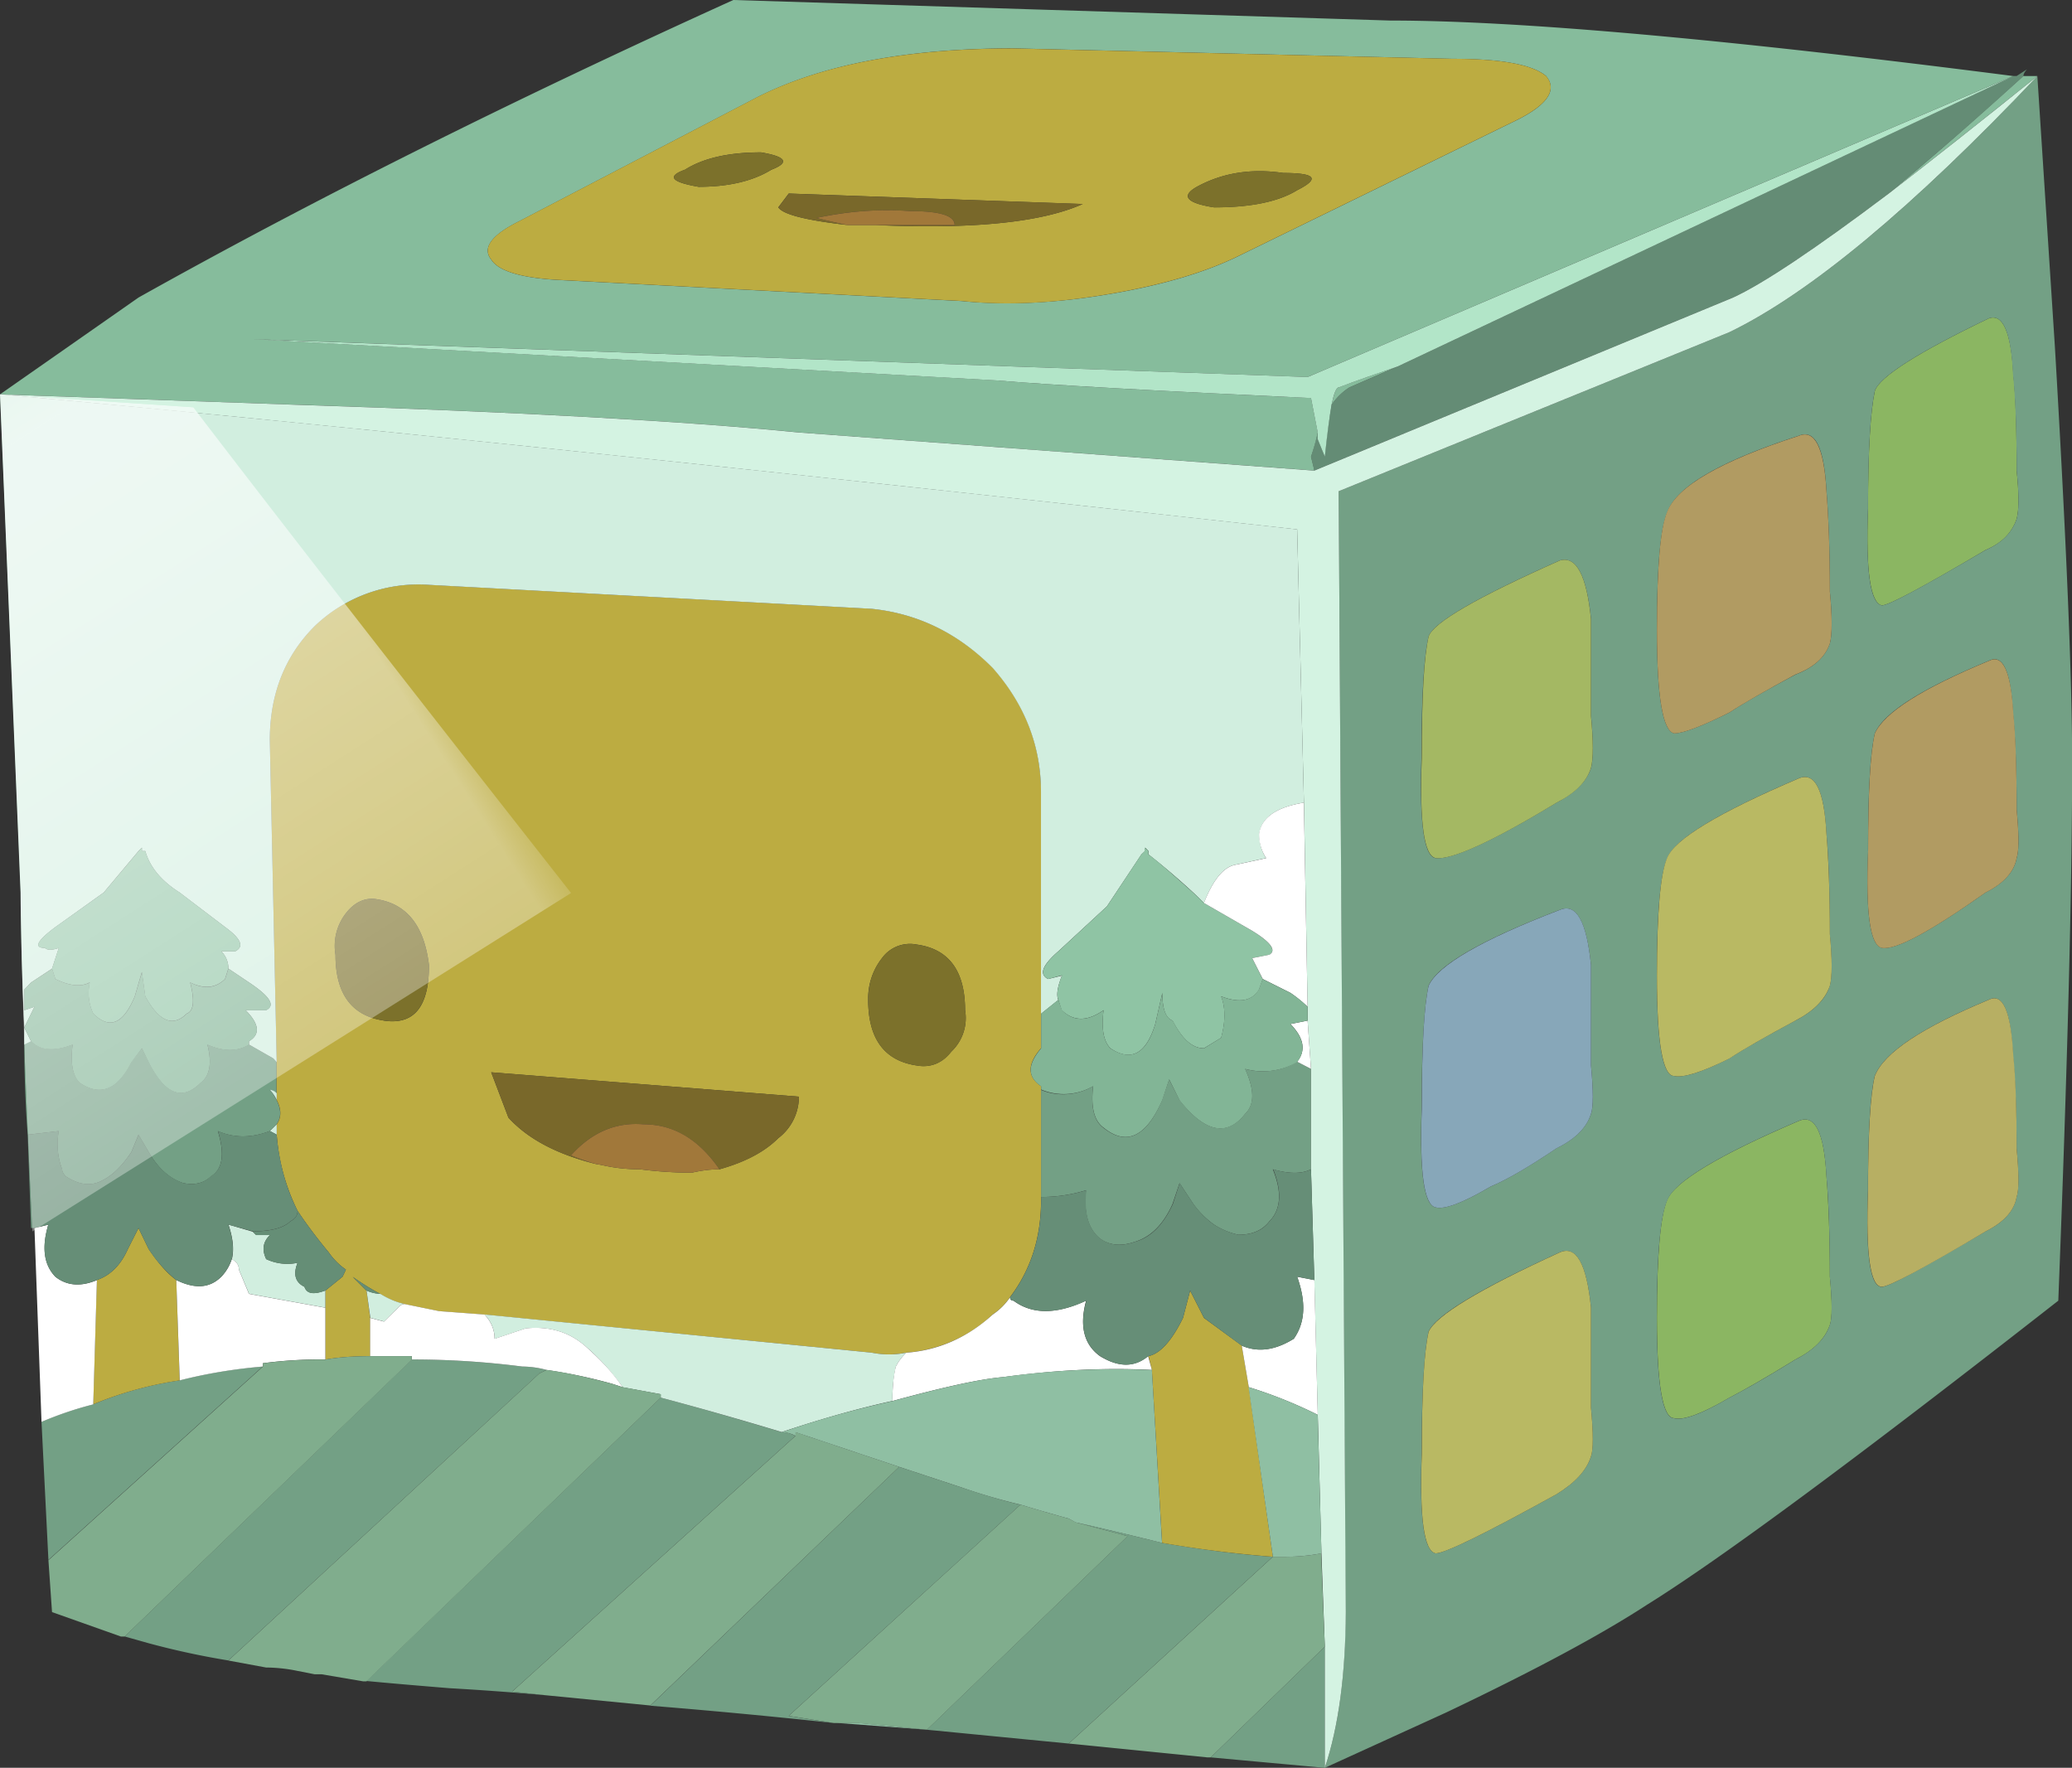 <svg xmlns="http://www.w3.org/2000/svg" viewBox="0 0 29.95 25.55"><rect x="0" y="0" width="29.95" height="25.55" fill="#333333" stroke="none"/><defs><linearGradient id="d" y2="-12.047" gradientUnits="userSpaceOnUse" x2="32.035" y1="-12.047" x1="16.62"><stop offset="0" stop-color="#fff" stop-opacity=".208"/><stop offset="1" stop-color="#fff" stop-opacity="0"/></linearGradient><linearGradient id="o" y2="-13.423" gradientUnits="userSpaceOnUse" x2="9.125" y1="-13.423" x1="1.255"><stop offset="0" stop-color="#fff"/><stop offset="1" stop-color="#fff"/></linearGradient><linearGradient id="b" y2="-.201" gradientUnits="userSpaceOnUse" x2="25.562" y1="-.201" x1="6.415"><stop offset="0" stop-color="#fff" stop-opacity=".62"/><stop offset="1" stop-color="#fff" stop-opacity="0"/></linearGradient><linearGradient id="f" y2="-13.423" gradientUnits="userSpaceOnUse" x2="9.125" y1="-13.423" x1="1.255"><stop offset="0" stop-color="#fff" stop-opacity=".62"/><stop offset="1" stop-color="#fff" stop-opacity="0"/></linearGradient><linearGradient id="i" y2="-.201" gradientUnits="userSpaceOnUse" x2="25.562" y1="-.201" x1="6.415"><stop offset="0" stop-color="#fff"/><stop offset="1" stop-color="#fff"/></linearGradient><linearGradient id="l" y2="-12.047" gradientUnits="userSpaceOnUse" x2="32.035" y1="-12.047" x1="16.62"><stop offset="0"/><stop offset="1"/></linearGradient><clipPath id="c"><path d="M10.886-24.426H38.79v24.4H10.886v-24.4z"/></clipPath><clipPath id="a"><path d="M4.211-14.148h28.68v28.301H4.211v-28.301z"/></clipPath><clipPath id="j"><path d="M23.559 19.561l.203-3.121c.133-2.266.199-3.867.199-4.801 0-1.492-.055-3.574-.16-6.238-2.321-1.816-3.906-2.988-4.762-3.52-.531-.347-1.305-.761-2.316-1.242l-1.403-.64-.121 15 4.602 1.839c.746.27 2 1.176 3.758 2.723z"/></clipPath><clipPath id="m"><path d="M15.199 14.999c-5.597.269-9.078.453-10.437.562L0 15.881l1.602 1.118c2 1.121 4.293 2.269 6.878 3.441l7.598-.238c1.524 0 4.016-.215 7.484-.641-1.761-1.547-3.015-2.453-3.761-2.723l-4.602-1.839z"/></clipPath><clipPath id="e"><path d="M0-29.064h14.7V1.859H0v-30.923z"/></clipPath><clipPath id="g"><path d="M5.199.92a23.775 23.775 0 00-3.48.52l-1.117.359C.359 6.174.238 8.948.238 10.12L0 15.881l4.762-.32c1.359-.109 4.84-.293 10.437-.562l.121-15C10.652.452 7.281.76 5.199.92z"/></clipPath><mask id="k"><g clip-path="url(#c)"><path d="M10.886-24.426H38.79v24.4H10.886v-24.4z" fill="url(#d)"/></g></mask><mask id="h"><g clip-path="url(#a)"><path d="M4.211-14.148h28.68v28.301H4.211v-28.301z" fill="url(#b)"/></g></mask><mask id="n"><g clip-path="url(#e)"><path d="M0-29.064h14.7V1.859H0v-30.923z" fill="url(#f)"/></g></mask></defs><path d="M18.999 6.801l-.049-.2c.035-.102.064-.22.098-.351v.097l.102.254a8.94 8.94 0 01.098-.751.9.9 0 01.255-.25l.697-.302 8.901-4.2h.049l.151-.097c-.033.034-.053.068-.053.098A56.198 56.198 0 0127.3 2.797c-1.065.802-1.816 1.304-2.251 1.504l-6.05 2.5z" fill-rule="evenodd" fill="#648c75"/><path d="M29.449 1.099c-.83.668-1.549 1.235-2.149 1.698.6-.497 1.25-1.063 1.948-1.698h.2zm-7.1 0C22.149.932 21.699.85 21 .85L14.65.699c-1.534 0-2.764.233-3.696.702L7.5 3.2c-.4.2-.532.385-.4.551.103.166.434.269 1 .297l5.801.303c.63.064 1.348.035 2.149-.103.766-.13 1.381-.316 1.85-.546l4-1.954c.469-.228.615-.448.449-.648zM20.2 5.297l-.697.303a.9.9 0 00-.255.25c.035-.166.068-.25.102-.25.264-.103.552-.2.85-.302zM0 5.7L2.003 4.3C4.503 2.9 7.369 1.465 10.6 0l9.498.297c1.86 0 4.863.27 9.003.802l-10.2 4.35-15.248-.547 10.747.595c.8.07 2.319.153 4.55.255l.098.498a3.224 3.224 0 01-.098.351l.049.2-7.451-.551c-1.665-.166-4.082-.297-7.247-.4L0 5.699z" fill-rule="evenodd" fill="#86bc9c"/><path d="M28.75 4.6c.2-.069.318.2.351.8.035.332.049.801.049 1.401.035.333.035.568 0 .699-.068.2-.215.351-.449.449-.899.532-1.401.801-1.499.801-.166-.034-.235-.498-.2-1.401 0-.83.034-1.397.098-1.699.067-.201.615-.553 1.65-1.05zm-2.349 12.402c.03.367.049.85.049 1.45.035.367.035.595 0 .698-.069.2-.234.366-.498.499-.435.268-.752.448-.952.551-.4.235-.669.333-.801.297-.165 0-.249-.482-.249-1.45 0-.897.049-1.465.146-1.698.103-.264.738-.65 1.905-1.148.234-.102.366.166.4.801z" fill-rule="evenodd" fill="#8bb662"/><path d="M28.75 4.6c-1.035.497-1.583.849-1.65 1.05-.064.302-.098.869-.098 1.699-.034.903.03 1.367.2 1.401.098 0 .595-.269 1.5-.801.23-.098.38-.249.448-.449.035-.131.035-.366 0-.699 0-.6-.019-1.069-.054-1.401-.028-.6-.146-.869-.346-.8zm-9.6 19.199v1.752c.2-.6.299-1.352.299-2.25L19.35 7.1 25 4.8c1.167-.566 2.651-1.803 4.449-3.701L29.702 5c.167 2.832.25 4.834.25 6.001 0 1.865-.07 4.468-.2 7.798-2.902 2.27-4.883 3.735-5.953 4.4-.664.433-1.632.951-2.895 1.552l-1.754.8-1.65-.151 1.65-1.601zM23.95 9.1c0 .968.084 1.465.249 1.499.132 0 .401-.103.801-.302.2-.132.517-.313.953-.547.263-.102.428-.249.497-.45.035-.136.035-.385 0-.751 0-.601-.019-1.084-.049-1.45-.033-.635-.166-.899-.4-.801-1.132.366-1.767.732-1.9 1.103-.102.23-.151.797-.151 1.7zm-3.3.098c-.069.304-.103.884-.103 1.754-.03.932.034 1.416.2 1.45.234.028.82-.236 1.753-.802.264-.136.435-.302.498-.502.034-.133.034-.381 0-.748V8.95c-.063-.635-.214-.917-.45-.85-1.2.532-1.83.899-1.898 1.099zm6.353 3.101c-.036.899.028 1.368.2 1.401.2.034.697-.235 1.498-.801.264-.131.415-.302.449-.497.035-.103.035-.338 0-.704 0-.6-.019-1.064-.054-1.401-.029-.595-.146-.85-.346-.747-.966.4-1.519.747-1.65 1.049-.069.299-.098.865-.098 1.7zM26 11.25c-1.167.498-1.802.884-1.9 1.153-.102.228-.151.796-.151 1.698 0 .968.084 1.45.249 1.45.137.03.401-.054.801-.254.2-.13.517-.312.953-.546.263-.137.433-.302.497-.504.035-.13.035-.38 0-.746 0-.601-.015-1.084-.049-1.45-.033-.635-.166-.899-.4-.801zm2.749 3.199c-.966.4-1.519.766-1.65 1.102-.064.264-.098.816-.098 1.651-.034.933.03 1.397.2 1.397.098 0 .595-.269 1.5-.802.263-.13.414-.297.448-.497.035-.103.035-.333 0-.704 0-.561-.019-1.015-.054-1.347-.028-.635-.146-.899-.346-.8zm-2.349 2.554c-.033-.635-.166-.904-.4-.802-1.167.498-1.802.884-1.9 1.148-.102.234-.151.801-.151 1.699 0 .967.084 1.45.249 1.45.137.035.401-.063.801-.298.2-.102.518-.282.953-.551.263-.133.433-.303.497-.499.035-.102.035-.336 0-.702 0-.597-.015-1.08-.049-1.445zm-3.403-3.053c-.063-.635-.214-.899-.45-.8-1.132.434-1.767.8-1.898 1.097-.064.304-.099.884-.099 1.754-.033.933.03 1.416.202 1.45.13.034.4-.069.795-.302.235-.098.552-.284.952-.553.269-.131.435-.297.498-.497.035-.098.035-.333 0-.699v-1.45zm-2.245 8.501c.13 0 .712-.283 1.747-.855.269-.165.435-.346.498-.546.034-.103.034-.333 0-.704v-1.445c-.063-.635-.214-.903-.45-.801-1.167.532-1.796.914-1.898 1.147-.064.304-.099.884-.099 1.754-.033.933.03 1.417.202 1.45zm-16.754-7.1v.45c-.034-.035-.068-.048-.098-.048.03.028.064.082.098.146.069.136.069.254 0 .351l-.098.098c-.268.102-.517.102-.751 0 .103.337.068.552-.099.655-.102.097-.233.13-.4.097-.2-.064-.366-.215-.502-.45l-.146-.249-.103.249c-.132.2-.269.333-.401.401-.166.098-.346.083-.546-.048-.035-.035-.054-.07-.054-.103a1.03 1.03 0 01-.049-.552L.4 16.4a18.186 18.186 0 01-.049-1.303l.098-.05c.132.133.332.152.601.05-.035.268 0 .448.103.552.297.2.546.103.747-.304l.151-.195.098.195c.234.469.482.572.751.304.133-.099.166-.284.098-.552.235.102.435.102.6 0l.352.2.049.053zm14.951.098V16.9c-.131.068-.317.068-.551 0 .136.331.116.585-.049.751-.102.133-.25.195-.45.195a1.073 1.073 0 01-.351-.146 1.335 1.335 0 01-.298-.297l-.2-.303-.102.303c-.133.297-.318.478-.548.546-.2.069-.371.049-.502-.049-.166-.136-.235-.366-.2-.697a2.166 2.166 0 01-.65.097v-1.547a.85.85 0 00.752-.054c-.035.302.014.502.147.6.336.269.62.136.85-.395l.102-.304.151.299c.367.469.684.532.947.2.137-.133.137-.351 0-.65a.96.96 0 00.752-.103l.2.103zM1.801 23.653l4.152-4.004c.532 0 1.063.034 1.596.102.102 0 .22.014.351.049l-.102.049-4.497 4.15a11.481 11.481 0 01-1.152-.249l-.348-.098zM.7 22.549L.6 20.55c.235-.102.484-.185.748-.253.4-.167.82-.283 1.25-.347.4-.102.8-.166 1.2-.2l-3.1 2.798zM9.55 20.2c.498.133 1.084.298 1.748.499.069 0 .132.019.2.054l-4.096 3.696.497.054a42.272 42.272 0 00-1.401-.103c-.43-.035-.83-.069-1.201-.104L9.55 20.2zm5.2 1.548l-3.35 3.052.65.103a97.539 97.539 0 00-2.651-.25l3.598-3.452.903.298c.298.102.582.186.85.249zm3.648.752l-2.95 2.7-1.796-.175c-.084-.01-.172-.015-.254-.025l2.9-2.797-.748-.2c.435.097.85.2 1.25.297.602.103 1.134.166 1.598.2z" fill-rule="evenodd" fill="#73a085"/><path d="M19.15 25.551V23.8l-.049-1.348-.053-2.002-.05-1.948-.048-1.601v-1.451l-.049-.698v-.2l-.053-2.95-.098-3.95C10.351 6.72 4.101 6.07 0 5.7l4.301.151c3.165.102 5.582.234 7.247.4l7.45.551 6.05-2.5c.436-.2 1.187-.702 2.252-1.504.6-.463 1.319-1.03 2.149-1.698C27.65 2.997 26.167 4.234 25 4.8l-5.65 2.3.103 16.201c-.004.898-.103 1.65-.303 2.25z" fill-rule="evenodd" fill="#d4f3e2"/><path d="M22.349 1.099c.166.2.02.42-.449.648l-4 1.954c-.469.23-1.084.415-1.85.546-.801.138-1.519.172-2.149.103L8.1 4.047c-.566-.028-.897-.13-1-.297-.132-.166 0-.351.4-.551L10.953 1.4C11.885.932 13.115.7 14.649.7L21 .85c.698 0 1.148.082 1.348.249zm-3.599 1.65c.333-.167.269-.249-.2-.249-.469-.069-.884 0-1.25.2-.235.132-.151.235.249.297.532 0 .932-.082 1.201-.248zm-6.499.503h.4c1.397.063 2.398-.035 2.999-.303l-4.249-.152-.151.2c.069.103.4.187 1.001.255zm-1.098-.8c.263-.103.215-.187-.152-.25-.468 0-.835.083-1.098.25-.27.097-.2.18.195.248.435 0 .786-.083 1.055-.249zm-7.154 13.35v-.45L3.9 10.698c0-.665.215-1.216.65-1.651a2.167 2.167 0 011.65-.595l6.397.346c.668.069 1.25.351 1.752.85.469.532.699 1.132.699 1.801v3.701c-.2.23-.2.415 0 .548v1.65c0 .537-.146 1.001-.449 1.401a.928.928 0 01-.25.249 2.041 2.041 0 01-1.25.552 1.26 1.26 0 01-.502 0L7.003 19l-.655-.049-.498-.102a1.115 1.115 0 01-.352-.147 3.503 3.503 0 01-.4-.248l.2.2.053.395v.552c-.233 0-.448.014-.648.049v-.997l.248-.2L5 18.35a.985.985 0 01-.249-.25c-.166-.2-.317-.4-.45-.6A2.95 2.95 0 014 16.401v-.151c.069-.098.069-.215 0-.351V15.8zm1.552-1.05c.435.063.65-.2.65-.802-.068-.566-.317-.884-.752-.953-.165-.028-.318.035-.449.202a.769.769 0 00-.151.6c0 .566.234.883.702.952zm3.072 2.074c.04.005.083.015.127.024.166.035.333.05.498.05.268.034.517.049.752.049.131-.03.269-.049.4-.049.366-.104.65-.25.85-.45a.753.753 0 00.298-.6L7.1 15.498l.249.655c.279.307.702.532 1.274.673zM1.4 18.501c.2-.069.347-.22.449-.45l.153-.302.146.302c.136.202.269.353.4.45l.049 1.45c-.43.064-.85.18-1.25.346l.053-1.796zM13.253 15.4c.2.035.366-.034.497-.2a.668.668 0 00.2-.6c0-.566-.234-.884-.697-.948a.5.5 0 00-.504.196.942.942 0 00-.2.6c0 .567.235.884.704.952zm5.146 7.1a17.044 17.044 0 01-1.601-.2l-.148-2.5-.049-.2c.167-.035.333-.215.499-.552l.103-.395.2.395.546.4.102.6.348 2.452z" fill-rule="evenodd" fill="#bcac41"/><path d="M23.95 9.101c0-.902.049-1.47.146-1.699.138-.37.773-.737 1.905-1.103.229-.098.366.166.4.801.03.366.049.849.049 1.45.035.366.035.615 0 .751-.069.201-.234.348-.503.45-.43.234-.747.415-.947.546-.4.2-.669.303-.801.303-.165-.034-.249-.531-.249-1.499zm3.053 3.199c0-.835.028-1.401.097-1.7.136-.302.684-.649 1.65-1.049.2-.102.317.152.351.747.035.337.049.8.049 1.4.035.367.035.602 0 .704-.034.196-.185.367-.449.498-.801.566-1.299.835-1.499.801-.17-.034-.235-.502-.2-1.401z" fill-rule="evenodd" fill="#b19b62"/><path d="M20.65 9.199c.068-.2.698-.566 1.899-1.099.235-.067.386.215.448.85v1.401c.035.366.035.615 0 .748-.062.2-.228.366-.497.502-.932.566-1.519.83-1.747.801-.172-.033-.235-.517-.202-1.45 0-.87.03-1.45.099-1.753z" fill-rule="evenodd" fill="#a4b863"/><path d="M26.001 11.25c.234-.097.366.166.4.801.03.367.049.849.049 1.45.035.367.035.615 0 .747-.069.2-.234.366-.498.503-.435.234-.752.415-.952.547-.4.2-.669.283-.801.253-.165 0-.249-.482-.249-1.45 0-.898.049-1.47.146-1.698.103-.27.738-.655 1.905-1.153zm-5.249 11.201c-.17-.033-.235-.517-.2-1.45 0-.87.03-1.45.098-1.753.102-.23.731-.615 1.899-1.148.235-.103.386.166.448.801v1.445c.035.372.035.607 0 .704-.062.2-.228.381-.497.546-1.035.572-1.616.855-1.748.855z" fill-rule="evenodd" fill="#b9b963"/><path d="M28.75 14.449c.2-.099.318.165.351.8.035.332.049.786.049 1.352.035.367.035.602 0 .699-.034.2-.185.366-.449.498-.899.537-1.401.8-1.499.8-.166 0-.235-.463-.2-1.395 0-.835.034-1.388.098-1.652.131-.336.684-.702 1.65-1.102z" fill-rule="evenodd" fill="#b7af63"/><path d="M22.997 13.95v1.45c.035.366.035.601 0 .699-.062.2-.228.366-.497.497-.4.269-.717.455-.953.553-.395.233-.663.336-.795.302-.17-.034-.235-.517-.2-1.45 0-.87.03-1.45.098-1.754.136-.297.766-.663 1.899-1.097.235-.099.386.165.448.8z" fill-rule="evenodd" fill="#87a7b9"/><path d="M18.75 2.749c-.269.166-.669.249-1.201.249-.395-.063-.484-.165-.249-.298.366-.2.781-.269 1.25-.2.469 0 .532.083.2.249zm-7.598-.298c-.268.167-.62.249-1.054.249-.396-.069-.464-.151-.196-.249.264-.166.63-.248 1.1-.248.365.062.414.146.15.248zm-5.6 12.3c-.47-.068-.703-.386-.703-.952a.769.769 0 01.151-.6c.131-.166.284-.23.449-.201.435.068.683.386.752.952 0 .601-.22.865-.65.801zm7.7.649c-.468-.067-.703-.385-.703-.951 0-.23.069-.435.2-.601a.5.5 0 01.503-.195c.464.063.698.38.698.947a.668.668 0 01-.2.6.491.491 0 01-.498.2z" fill-rule="evenodd" fill="#7c712b"/><path d="M19.247 5.85c-.028.165-.062.415-.097.751l-.103-.253V6.25l-.097-.497c-2.231-.103-3.75-.187-4.55-.255L3.652 4.903l15.25.546 10.2-4.35L20.2 5.298c-.298.102-.586.2-.85.302-.034 0-.068.084-.103.25z" fill-rule="evenodd" fill="#b2e5c8"/><path d="M12.651 3.253H13.8c0-.138-.215-.202-.649-.202a4.71 4.71 0 00-1.349.099c.133.034.284.068.45.103-.601-.07-.932-.153-1.001-.255l.151-.2 4.249.15c-.601.27-1.602.367-2.999.305zM10.4 16.9c-.302-.435-.669-.65-1.099-.65-.4-.034-.751.117-1.048.449.12.048.243.093.37.127-.572-.141-.995-.366-1.274-.673l-.249-.655 4.448.352a.753.753 0 01-.298.6c-.2.2-.484.351-.85.45z" fill-rule="evenodd" fill="#79682a"/><path d="M12.251 3.253a11.28 11.28 0 01-.45-.103c.464-.099.914-.132 1.349-.099.434 0 .649.064.649.202H12.25zM8.623 16.826a3.232 3.232 0 01-.37-.127c.297-.332.648-.483 1.048-.449.435 0 .797.215 1.099.65-.131 0-.269.019-.4.049-.235 0-.484-.015-.752-.049-.165 0-.332-.015-.498-.05-.044-.009-.087-.019-.127-.024z" fill-rule="evenodd" fill="#a1783a"/><path d="M3.999 15.351l-.049-.054-.351-.2v-.048c.166-.098.151-.249-.049-.449h.297c.138-.069.054-.2-.248-.401l-.298-.2a.343.343 0 00-.102-.249h.2c.136-.069.082-.185-.146-.351l-.656-.499c-.263-.166-.43-.366-.497-.6h-.049v-.049l-.049.049-.503.6-.698.499c-.269.2-.317.302-.151.302.034.034.102.034.2 0L.752 14l-.303.2-.098.102v.299l.146-.049-.146.298A52.527 52.527 0 01.297 12.9L0 5.699c4.101.37 10.351 1.02 18.75 1.952l.098 3.95c-.395.064-.615.215-.645.45 0 .131.03.249.098.351l-.45.098c-.166.034-.317.215-.448.551l-.103-.102a10.656 10.656 0 00-.699-.6V12.3l-.048-.049v.049l-.054.049L16 13.1l-.703.65c-.23.2-.283.333-.147.4l.2-.049c-.067.167-.082.284-.053.352l-.25.2V11.45c0-.664-.23-1.265-.698-1.796-.502-.504-1.084-.786-1.752-.855L6.2 8.453a2.167 2.167 0 00-1.65.595c-.435.435-.65.986-.65 1.65L4 15.352zM.35 14.85l.098.2-.098.049v-.25zM4 16.4l-.098-.053L4 16.25v.151zm0-.6v.098a.624.624 0 00-.098-.146c.03 0 .064.013.098.048zm.703 2.852v.248l-1.103-.2-.147-.351c0-.064-.035-.117-.102-.147.034-.137.019-.303-.049-.503l.351.103.05.048h.2c-.103.098-.118.215-.055.348a.718.718 0 00.454.053c-.067.166-.033.283.099.347.034.102.131.117.302.054zm2.3.346l5.595.552c.172.034.338.034.503 0a.71.71 0 00-.151.2 2.055 2.055 0 00-.049.498c-.469.102-1 .249-1.601.45A53.455 53.455 0 009.55 20.2v-.049L9 20.05a3.193 3.193 0 00-.547-.6c-.235-.202-.517-.284-.855-.25l-.448.151a.496.496 0 00-.147-.351zm-1.152-.151c-.035 0-.069.02-.098.053l-.2.2-.2-.053-.055-.395a.538.538 0 00.2.048c.103.064.22.118.353.147z" fill-rule="evenodd" fill="#d1eedf"/><path d="M18.253 14.15l-.054.151c-.099.167-.284.202-.548.099.064.165.064.365 0 .6l-.248.151c-.172 0-.318-.136-.454-.4-.099-.035-.148-.166-.148-.401l-.102.45c-.132.434-.352.551-.649.351-.098-.102-.133-.282-.098-.551-.234.165-.434.165-.606 0l-.048-.151c-.03-.064-.014-.181.053-.353l-.2.054c-.136-.067-.082-.2.147-.4L16 13.1l.498-.751.049-.049v-.049l.053.049v.049c.098.069.333.269.699.6l.103.102.697.402c.269.166.352.282.25.346l-.25.049.152.302zM3.3 13.999l-.048.151c-.138.133-.304.146-.504.049.069.269.049.415-.049.45-.2.2-.4.116-.6-.249l-.049-.352-.102.352c-.166.4-.366.483-.601.249a.697.697 0 01-.05-.45c-.13.069-.297.049-.497-.049l-.048-.151.097-.298c-.097.034-.166.034-.2 0-.166 0-.117-.102.151-.302L1.5 12.9l.504-.6.048-.049v.049H2.1c.068.234.234.434.498.6l.655.499c.228.166.282.282.146.351h-.2a.343.343 0 01.102.249z" fill-rule="evenodd" fill="#8fc4a4"/><path d="M18.901 14.551a1.885 1.885 0 00-.248-.201l-.4-.2-.153-.302.25-.05c.103-.063.019-.18-.25-.345l-.698-.402c.132-.336.283-.517.45-.551l.45-.097a.616.616 0 01-.103-.352c.033-.235.253-.386.648-.45l.054 2.95zm.098 3.95l.049 1.948a6.58 6.58 0 00-.997-.4l-.102-.6c.235.102.483.067.752-.099.167-.234.18-.531.049-.897l.249.048zm-16.45 0c.269.132.484.118.65-.048a.651.651 0 00.151-.254c.068.034.103.082.103.151l.146.351 1.104.2v.748a6.28 6.28 0 00-.904.054v.048c-.4.034-.801.098-1.201.2l-.05-1.45zm-1.148 0l-.053 1.797a5.048 5.048 0 00-.748.253L.498 17.75l.2-.049c-.098.333-.063.581.103.753.165.13.367.146.6.048zm3.95.547l.2.053.202-.2c.028-.033.062-.053.097-.053l.498.102.655.049c.097.102.146.22.146.351l.449-.151c.337-.034.62.048.855.25.228.2.415.4.546.6L8.848 20a7.535 7.535 0 00-.948-.2 1.364 1.364 0 00-.351-.049 12.443 12.443 0 00-1.596-.102V19.6H5.35v-.552zm7.549 1.2c0-.2.015-.365.049-.497a.71.71 0 01.151-.2c.469-.035.885-.22 1.25-.552a.928.928 0 00.25-.249c0 .034.019.049.049.049.269.2.62.2 1.05 0-.099.366-.03.635.2.801.269.165.502.165.697 0l.054.2c-.669-.035-1.386 0-2.147.103-.338.028-.87.146-1.603.346zm6.001-5.497l.049.698-.2-.103c.131-.165.098-.346-.097-.546l.248-.049z" fill-rule="evenodd" fill="#fff"/><path d="M18.75 15.351a.98.98 0 01-.752.098c.137.304.137.517 0 .65-.263.336-.58.268-.947-.195L16.9 15.6l-.099.299c-.233.532-.517.668-.848.4-.138-.098-.187-.298-.152-.6a.849.849 0 01-.752.048V15.7c-.2-.133-.2-.313 0-.548v-.502l.249-.2.053.151c.166.165.366.165.601 0-.034.269 0 .449.098.551.302.195.517.083.649-.351l.102-.45c0 .23.049.366.152.401.132.264.283.4.45.4L17.65 15c.064-.235.064-.435 0-.6.264.103.449.068.548-.104l.053-.146.4.2c.098.064.18.133.25.201v.2l-.25.049c.195.2.23.385.098.551zM.449 15.05l-.098-.2.147-.298-.147.049v-.299L.45 14.2l.304-.2.048.151c.2.098.367.118.498.049a.697.697 0 00.049.45c.235.234.435.151.6-.249l.103-.352.049.352c.2.365.4.449.6.249.098-.035.118-.181.049-.45.2.102.366.084.504-.049l.048-.151.298.2c.302.201.386.332.249.401H3.55c.2.2.215.351.049.449v.049c-.166.102-.366.102-.601 0 .068.268.035.453-.098.552-.269.268-.517.165-.751-.299l-.098-.2-.151.2c-.201.402-.45.499-.747.299-.103-.099-.138-.284-.103-.552-.269.102-.469.087-.601-.05z" fill-rule="evenodd" fill="#82b596"/><path d="M.498 17.749h-.05L.4 16.4l.45-.053c-.035.2-.015.386.049.552 0 .034.018.068.053.103.2.13.38.146.547.048.132-.069.268-.201.401-.401l.103-.249.146.249c.136.235.302.381.502.45.167.034.298 0 .4-.103.166-.097.201-.312.099-.65.234.103.483.103.751 0l.098.054c.035.395.132.766.302 1.099 0 .069-.033.117-.102.151-.098.098-.283.146-.546.146L3.3 17.7c.068.2.083.366.049.499a.651.651 0 01-.151.253c-.166.167-.381.18-.65.05a1.947 1.947 0 01-.4-.45l-.146-.303-.153.302c-.102.23-.249.381-.449.45-.233.098-.435.083-.6-.049-.166-.17-.201-.42-.102-.752l-.201.049zm17.45 1.7l-.545-.402-.2-.395-.103.395c-.166.338-.333.518-.499.553-.2.165-.433.165-.697 0-.235-.166-.304-.435-.201-.801-.434.2-.785.2-1.05 0-.034 0-.053-.015-.053-.049.302-.4.449-.864.449-1.401V17.3c.235 0 .454-.035.654-.098-.034.332.03.562.2.698.132.098.298.118.498.049.235-.063.415-.249.552-.547l.098-.302.2.302c.098.132.2.23.298.298.102.064.22.117.351.146.2 0 .352-.062.45-.195.165-.166.185-.42.054-.751.228.068.415.068.546 0l.049 1.601-.249-.049c.131.367.117.664-.049.898-.269.166-.517.201-.752.099z" fill-rule="evenodd" fill="#668e77"/><path d="M4.301 17.5c.133.2.284.4.45.6a.985.985 0 00.249.25l-.049.103-.248.2c-.172.063-.27.048-.303-.054-.133-.064-.166-.182-.099-.347a.718.718 0 01-.454-.053c-.063-.133-.048-.25.054-.348h-.2l-.049-.054c.264 0 .45-.048.547-.146.068-.034.102-.082.102-.151zm1.196 1.201a.538.538 0 01-.2-.048l-.2-.2c.138.097.27.18.4.248z" fill-rule="evenodd" fill="#658e76"/><path d="M5.351 19.6h.601v.054l-4.15 3.999h-.055L.752 23.3.7 22.55l3.1-2.798v-.048a6.33 6.33 0 01.903-.054c.2-.035.415-.049.65-.049zm2.549.2c.269.034.581.103.947.2l.152.049.552.102v.049l-4.254 4.101H5.25l-.6-.102H4.55l-.25-.049a2.305 2.305 0 00-.454-.049L3.301 24l4.496-4.15.103-.049zm3.599.953v-.054l1.498.502L9.4 24.65l-1.5-.147-.498-.053 4.097-3.697zm.601 4.15h-.049l-.65-.103 3.35-3.053c.234.07.464.138.698.202l.102.054.748.2-2.9 2.797-.997-.097H12.1zm3.349.297l2.95-2.7h.151c.2 0 .381-.015.546-.049l.054 1.348L17.5 25.4h-.049l-2.002-.2z" fill-rule="evenodd" fill="#80ad8d"/><path d="M16.65 19.8l.147 2.5c-.396-.098-.816-.2-1.25-.297l-.098-.054a28.38 28.38 0 01-.698-.202 8.621 8.621 0 01-.85-.248l-.904-.298L11.5 20.7v.053a.425.425 0 00-.2-.053 14.343 14.343 0 011.601-.45c.732-.2 1.265-.318 1.598-.347a11.693 11.693 0 012.152-.102zm2.397.649l.054 2.002a2.792 2.792 0 01-.551.049h-.151l-.352-2.451c.337.102.67.235 1 .4zM12.1 24.902h.302L13.4 25l-1.299-.098z" fill-rule="evenodd" fill="#8fbfa3"/><g clip-path="url(#g)" transform="matrix(1.25 0 0 -1.25 0 25.55)"><g mask="url(#h)" transform="matrix(.431 -.674 -.674 -.431 0 20.44)"><path d="M5.199.92a23.775 23.775 0 00-3.48.52l-1.117.359C.359 6.174.238 8.948.238 10.12L0 15.881l4.762-.32c1.359-.109 4.84-.293 10.437-.562l.121-15C10.652.452 7.281.76 5.199.92z" fill-rule="evenodd" fill="url(#i)"/></g></g><g clip-path="url(#j)" transform="matrix(1.25 0 0 -1.25 0 25.55)"><g mask="url(#k)" transform="scale(.8 -.8) rotate(54.508 24.8 -12.775)"><path d="M23.559 19.561l.203-3.121c.133-2.266.199-3.867.199-4.801 0-1.492-.055-3.574-.16-6.238-2.321-1.816-3.906-2.988-4.762-3.52-.531-.347-1.305-.761-2.316-1.242l-1.403-.64-.121 15 4.602 1.839c.746.27 2 1.176 3.758 2.723z" fill-rule="evenodd" fill="url(#l)"/></g></g><g clip-path="url(#m)" transform="matrix(1.25 0 0 -1.25 0 25.55)"><g mask="url(#n)" transform="scale(.8 -.8) rotate(75.652 16.454 -12.775)"><path d="M15.199 14.999c-5.597.269-9.078.453-10.437.562L0 15.881l1.602 1.118c2 1.121 4.293 2.269 6.878 3.441l7.598-.238c1.524 0 4.016-.215 7.484-.641-1.761-1.547-3.015-2.453-3.761-2.723l-4.602-1.839z" fill-rule="evenodd" fill="url(#o)"/></g></g></svg>